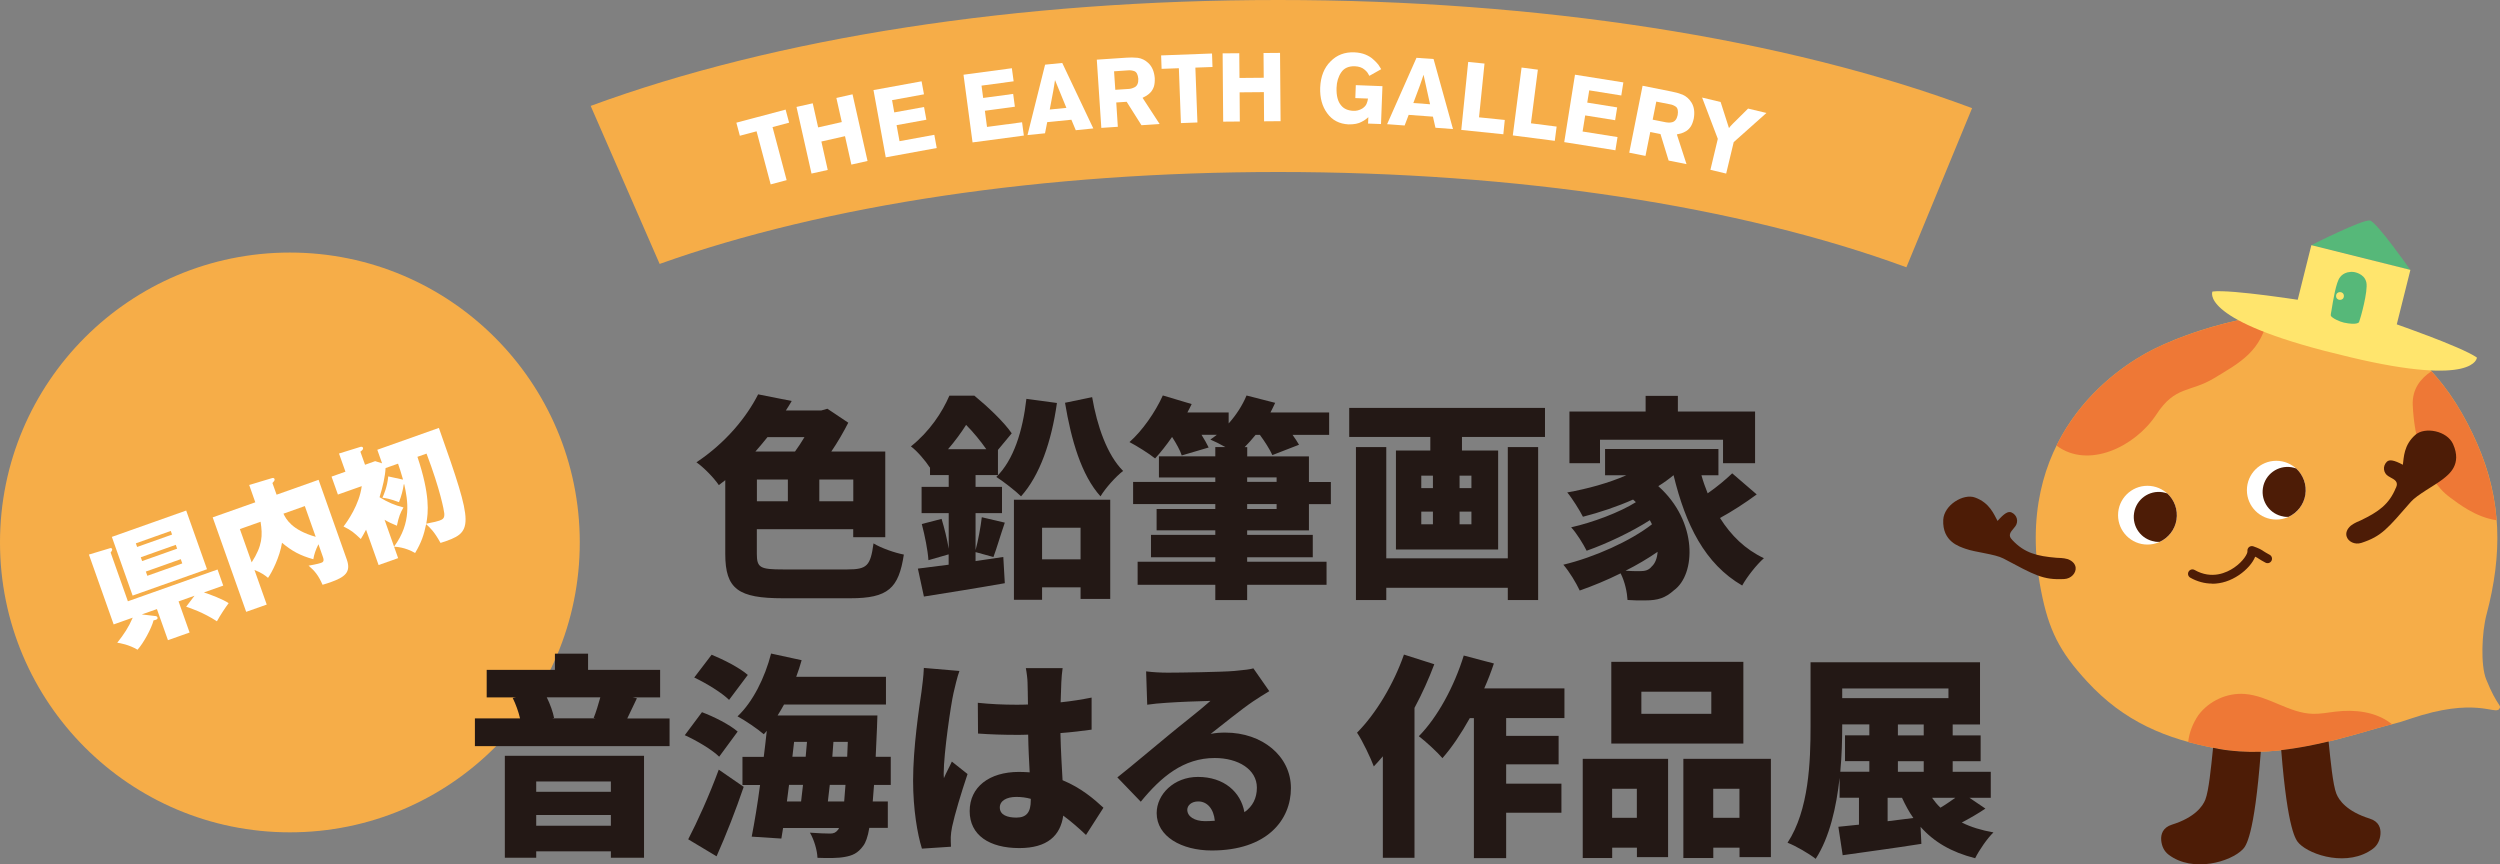 <?xml version="1.0" encoding="UTF-8"?>
<svg id="_レイヤー_2" data-name="レイヤー 2" xmlns="http://www.w3.org/2000/svg" viewBox="0 0 364.97 126.18">
  <rect x="0" y="0" width="364.97" height="126.18" fill="#808080" stroke="none"/>
  <defs>
    <style>
      .cls-1 {
        fill: #56b879;
      }

      .cls-1, .cls-2, .cls-3, .cls-4, .cls-5, .cls-6, .cls-7 {
        stroke-width: 0px;
      }

      .cls-2 {
        fill: #231815;
      }

      .cls-3 {
        fill: #4d1c06;
      }

      .cls-4 {
        fill: #ee7836;
      }

      .cls-5 {
        fill: #fff;
      }

      .cls-6 {
        fill: #f6ad48;
      }

      .cls-7 {
        fill: #ffe56d;
      }
    </style>
  </defs>
  <g id="_原稿" data-name="原稿">
    <g>
      <g>
        <path class="cls-6" d="M186.6,25.11c34.78,0,67.31,4.94,91.71,13.91l9.59-23.23c-.06-.02-.12-.05-.18-.07C260.51,5.58,224.6,0,186.6,0s-73.26,5.49-100.37,15.46l10.07,23.07c24.24-8.65,56.18-13.42,90.3-13.42Z"/>
        <g>
          <path class="cls-5" d="M107.5,17.91l7.19-1.91.51,1.91-2.42.64,2.06,7.75-2.33.62-2.06-7.75-2.44.65-.51-1.91Z"/>
          <path class="cls-5" d="M124.46,13.77l2.19,9.73-2.36.53-.93-4.15-3.45.78.93,4.15-2.37.53-2.19-9.73,2.37-.53.79,3.52,3.45-.78-.79-3.52,2.35-.53Z"/>
          <path class="cls-5" d="M127.52,13.15l7.02-1.28.35,1.9-4.66.85.32,1.79,4.35-.79.34,1.86-4.35.79.43,2.34,5.08-.93.35,1.93-7.44,1.36-1.79-9.81Z"/>
          <path class="cls-5" d="M140.65,10.91l7.07-.95.26,1.91-4.69.63.24,1.8,4.38-.59.25,1.87-4.38.59.31,2.36,5.12-.68.26,1.94-7.49,1-1.32-9.88Z"/>
          <path class="cls-5" d="M155.07,9.18l4.54,9.57-2.56.26-.64-1.53-3.53.35-.32,1.63-2.56.26,2.57-10.28,2.5-.25ZM154.02,11.67c-.03.26-.07.52-.12.78-.04.26-.08.52-.13.79-.16.91-.34,1.83-.52,2.75l2.43-.24-1.67-4.08Z"/>
          <path class="cls-5" d="M160.11,8.71l4.34-.29c.52-.04,1.07-.04,1.65.02.57.08,1.1.34,1.57.79.53.51.83,1.23.91,2.16.02.49-.02.9-.12,1.24-.12.34-.28.62-.47.83-.2.21-.4.38-.61.51-.22.12-.41.23-.58.31l2.49,3.82-2.65.18-2.16-3.42-1.52.1.23,3.55-2.41.16-.66-9.95ZM162.64,10.41l.18,2.7,2-.13c.1,0,.23-.03.39-.07.15-.04.3-.11.46-.19.17-.09.3-.24.39-.44.09-.2.13-.46.12-.78-.06-.61-.25-.98-.57-1.11-.32-.11-.63-.15-.92-.12l-2.05.14Z"/>
          <path class="cls-5" d="M169.51,8.09l7.43-.28.07,1.97-2.5.09.3,8.01-2.41.09-.3-8.01-2.52.09-.07-1.97Z"/>
          <path class="cls-5" d="M186.87,7.72l.08,9.97-2.41.02-.03-4.26-3.54.03.03,4.26-2.43.02-.08-9.97,2.43-.02.03,3.61,3.54-.03-.03-3.61,2.41-.02Z"/>
          <path class="cls-5" d="M199.91,11.07c-.08-.14-.17-.29-.27-.46-.12-.16-.26-.31-.44-.45-.33-.29-.8-.46-1.42-.49-.91-.02-1.57.28-1.98.9-.43.63-.65,1.38-.68,2.24-.04,1.17.19,2.03.67,2.58.38.48.96.74,1.74.79.47.03.91-.08,1.34-.33.31-.21.52-.43.63-.69.11-.26.18-.51.21-.77l-1.85-.07.07-1.89,3.89.15-.21,5.53-1.89-.07.04-.93c-.09.08-.22.18-.38.31-.15.12-.35.24-.59.36-.47.27-1.11.39-1.92.38-1.35-.07-2.38-.61-3.11-1.62-.74-1-1.08-2.25-1.03-3.75.07-1.63.58-2.91,1.52-3.83.91-.93,2.06-1.37,3.46-1.32.63.03,1.16.14,1.61.32.46.19.84.42,1.13.69.32.27.57.54.77.79.18.26.32.48.42.66l-1.72.97Z"/>
          <path class="cls-5" d="M209.29,8.64l2.83,10.2-2.56-.19-.37-1.62-3.54-.26-.59,1.55-2.56-.19,4.29-9.69,2.51.18ZM207.82,10.91c-.08.25-.16.5-.25.75-.08.25-.17.5-.26.76-.32.87-.64,1.74-.98,2.62l2.44.18-.95-4.3Z"/>
          <path class="cls-5" d="M214.33,9.04l2.39.24-.8,7.85,3.76.38-.21,2.09-6.14-.63,1.01-9.94Z"/>
          <path class="cls-5" d="M222.13,9.86l2.38.31-1.01,7.83,3.75.48-.27,2.08-6.13-.79,1.28-9.9Z"/>
          <path class="cls-5" d="M229.95,10.91l7.04,1.12-.3,1.91-4.68-.75-.29,1.79,4.37.7-.3,1.87-4.37-.7-.38,2.35,5.1.81-.31,1.93-7.47-1.19,1.57-9.85Z"/>
          <path class="cls-5" d="M239.8,12.52l4.26.85c.51.09,1.04.24,1.58.45.53.23.97.62,1.31,1.17.38.63.48,1.4.32,2.32-.11.48-.25.87-.44,1.16-.2.3-.43.52-.67.67-.25.15-.49.26-.72.33-.24.06-.46.11-.64.15l1.41,4.34-2.61-.52-1.19-3.87-1.49-.3-.7,3.49-2.37-.47,1.95-9.78ZM241.8,14.82l-.53,2.65,1.96.39c.1.02.23.03.4.04.16,0,.32-.02.49-.06.19-.05.35-.15.49-.32.14-.17.24-.41.31-.72.1-.6.01-1.01-.26-1.22-.28-.19-.56-.31-.85-.35l-2.02-.4Z"/>
          <path class="cls-5" d="M248.48,14.24l2.71.65,1.22,3.81c.11-.17.3-.38.56-.64l2.23-2.21,2.68.64-4.78,4.26-1.1,4.59-2.3-.55,1.08-4.52-2.29-6.02Z"/>
        </g>
      </g>
      <circle class="cls-6" cx="42.32" cy="79.19" r="42.32"/>
      <g>
        <path class="cls-2" d="M123.72,83.13c2.86,0,3.36-.53,3.8-3.8,1.13.69,3.11,1.38,4.43,1.63-.75,4.93-2.29,6.38-7.82,6.38h-9.83c-6.5,0-8.42-1.32-8.42-6.47v-10.77c-.31.22-.63.47-.94.72-.72-1.07-2.23-2.61-3.27-3.33,4.3-2.86,7.32-6.59,9.01-9.92l4.9.97c-.28.47-.53.91-.85,1.38h5.18l.88-.25,3.05,2.04c-.69,1.35-1.54,2.83-2.48,4.21h7.88v12.5h-4.68v-1.16h-14.07v3.58c0,2.04.47,2.29,3.83,2.29h9.39ZM112.04,63.82c-.57.72-1.16,1.41-1.76,2.1h5.78c.47-.63.94-1.38,1.38-2.1h-5.4ZM110.5,73.18h4.52v-3.17h-4.52v3.17ZM124.57,70.01h-4.96v3.17h4.96v-3.17Z"/>
        <path class="cls-2" d="M142.42,80.59v1.32l4.05-.6.22,3.83c-4.05.72-8.45,1.41-11.81,1.95l-.88-4.08c1.29-.16,2.83-.35,4.49-.57v-1.51l-2.95.85c-.09-1.44-.53-3.61-.97-5.28l2.89-.75c.41,1.35.82,3.01,1.04,4.37v-5.21h-3.96v-3.83h3.96v-1.73h-2.73v-1.13l-.03.03c-.6-.94-1.88-2.45-2.76-3.08,2.73-2.17,4.58-4.99,5.62-7.41h3.64c1.88,1.54,4.3,3.8,5.46,5.5l-2.01,2.42v3.67h-3.27v1.73h3.86v3.83h-3.86v5.4c.38-1.38.75-3.39.91-4.8l3.36.79c-.63,1.82-1.19,3.77-1.66,5.02l-2.61-.72ZM143.99,65.58c-.79-1.13-1.88-2.48-2.95-3.55-.72,1.13-1.6,2.35-2.64,3.55h5.59ZM154.3,58.83c-.79,5.62-2.48,10.55-5.24,13.63-.75-.75-2.61-2.2-3.61-2.83,2.54-2.48,3.86-6.72,4.39-11.4l4.46.6ZM148.01,72.96h14.07v14.48h-4.33v-1.7h-5.62v1.82h-4.11v-14.6ZM152.13,77.04v4.62h5.62v-4.62h-5.62ZM159.44,57.98c.72,4.18,2.17,8.42,4.52,10.77-1.07.82-2.58,2.51-3.3,3.71-2.79-3.08-4.27-8.2-5.18-13.66l3.96-.82Z"/>
        <path class="cls-2" d="M182.07,77.42v.66h9.58v3.27h-9.58v.66h11.59v3.36h-11.59v2.23h-4.65v-2.23h-11.34v-3.36h11.34v-.66h-9.39v-3.27h9.39v-.66h-8.57v-3.11h8.57v-.72h-12v-3.23h12v-.66h-8.23v-3.08h8.23v-1.35h1.48c-.79-.44-1.6-.85-2.2-1.1.31-.22.63-.44.94-.69h-2.23c.41.66.79,1.32,1.04,1.85l-3.93,1.16c-.22-.72-.82-1.79-1.41-2.7-.82,1.19-1.7,2.29-2.48,3.14-.88-.72-2.7-1.85-3.74-2.39,1.88-1.66,3.77-4.37,4.87-6.81l4.21,1.26c-.19.41-.41.82-.63,1.23h6.03v1.6c1.1-1.23,2.01-2.64,2.61-4.08l4.18,1.07c-.22.47-.44.94-.69,1.41h8.57v3.27h-5.34c.38.53.72,1.04.94,1.44l-3.89,1.51c-.35-.79-1.1-1.98-1.82-2.95h-.63c-.54.66-1.07,1.26-1.6,1.79h.38v1.35h9.01v3.74h3.2v3.23h-3.2v3.83h-9.01ZM182.07,70.35h4.3v-.66h-4.3v.66ZM182.07,74.31h4.3v-.72h-4.3v.72Z"/>
        <path class="cls-2" d="M225.55,59.55v4.24h-12.12v1.98h5.28v14.45h-14.92v-14.45h5.02v-1.98h-11.84v-4.24h28.58ZM220.12,65.27h4.43v22.33h-4.43v-1.79h-17.74v1.79h-4.43v-22.33h4.43v16.24h17.74v-16.24ZM207.49,71.26h1.7v-1.82h-1.7v1.82ZM207.49,76.54h1.7v-1.85h-1.7v1.85ZM214.81,69.44h-1.73v1.82h1.73v-1.82ZM214.81,74.69h-1.73v1.85h1.73v-1.85Z"/>
        <path class="cls-2" d="M256.47,72.17c-1.7,1.26-3.64,2.51-5.37,3.45,1.6,2.54,3.67,4.58,6.41,5.87-1.04.91-2.48,2.73-3.17,3.99-5.46-3.17-8.26-8.86-10.02-16.11-.69.57-1.41,1.1-2.23,1.6,5.84,5.21,5.46,12.91,2.29,15.2-1.26,1.13-2.35,1.48-4.14,1.48-.79.03-1.73,0-2.64-.06-.06-1.1-.38-2.67-1.01-3.89-2.01,1-4.08,1.85-5.97,2.51-.53-1.13-1.51-2.76-2.39-3.77,4.49-1.07,9.8-3.45,12.94-5.9-.09-.19-.19-.38-.31-.6-2.64,1.7-6.34,3.45-9.23,4.46-.5-1-1.45-2.54-2.26-3.42,3.11-.69,7.13-2.2,9.45-3.67-.13-.13-.28-.25-.41-.38-2.36,1.04-4.87,1.88-7.32,2.51-.44-.88-1.57-2.7-2.29-3.55,2.98-.53,6.06-1.38,8.63-2.51h-3.11v-3.83h16.55v3.83h-2.48c.25.91.57,1.79.91,2.64,1.32-.91,2.64-2.01,3.58-2.92l3.58,3.08ZM233.58,67.62h-4.46v-7.54h11.12v-2.29h4.71v2.29h11.27v7.54h-4.68v-3.42h-17.96v3.42ZM241.99,80.56c-1.41.97-3.01,1.92-4.68,2.76.75.06,1.44.06,2.04.06.75,0,1.32-.09,1.79-.69.44-.38.79-1.13.85-2.13Z"/>
        <path class="cls-2" d="M97.75,104.88v4.05h-28.42v-4.05h6.59c-.22-.97-.63-2.1-1.07-2.98l.5-.09h-4.3v-4.02h9.96v-2.36h4.84v2.36h10.52v4.02h-4.02l.63.13c-.54,1.1-1.01,2.1-1.41,2.95h6.19ZM73.7,110.34h20.32v14.88h-4.84v-.94h-10.9v.94h-4.58v-14.88ZM78.28,114.08v1.51h10.9v-1.51h-10.9ZM89.18,120.55v-1.57h-10.9v1.57h10.9ZM79.82,101.8c.5,1,.91,2.17,1.07,3.01l-.28.06h6.34l-.28-.06c.35-.85.69-2.01.97-3.01h-7.82Z"/>
        <path class="cls-2" d="M104.99,110.47c-1-1-3.27-2.35-5.02-3.14l2.51-3.36c1.76.66,4.05,1.82,5.21,2.83l-2.7,3.67ZM100.47,122.53c1.29-2.48,3.08-6.41,4.46-10.17l3.64,2.51c-1.16,3.42-2.54,6.94-3.96,10.14l-4.14-2.48ZM106.44,102.18c-1.04-1.04-3.3-2.42-5.09-3.27l2.54-3.33c1.76.72,4.11,1.92,5.28,2.95l-2.73,3.64ZM127.6,114.58c-.06.88-.13,1.7-.19,2.42h2.2v3.86h-2.7c-.22,1.32-.53,2.14-.88,2.61-.79,1.1-1.6,1.44-2.7,1.63-.97.19-2.45.19-3.99.13-.03-1.07-.5-2.67-1.1-3.67,1.26.09,2.32.13,2.95.13.5,0,.82-.13,1.13-.53.06-.06.13-.16.16-.28h-8.16l-.25,1.54-4.33-.28c.41-2.1.85-4.74,1.22-7.54h-2.57v-4.11h3.11c.16-1.29.31-2.54.44-3.8-.16.19-.28.35-.44.5-.85-.75-2.76-2.04-3.83-2.61,2.23-2.1,3.99-5.62,4.9-9.17l4.46.97c-.22.82-.5,1.63-.79,2.42h13.1v4.05h-14.88c-.31.57-.63,1.1-.94,1.6h14.57s-.03,1.29-.06,1.79c-.06,1.54-.13,2.95-.19,4.24h2.2v4.11h-2.42ZM114.88,117h2.07c.09-.75.19-1.57.28-2.42h-2.04l-.31,2.42ZM115.67,110.47h1.95c.06-.72.12-1.44.19-2.17h-1.88l-.25,2.17ZM123.24,117c.06-.69.12-1.51.19-2.42h-2.29c-.1.85-.19,1.66-.28,2.42h2.39ZM123.77,108.3h-2.1l-.16,2.17h2.17l.09-2.17Z"/>
        <path class="cls-2" d="M140.06,97.97c-.28.69-.72,2.61-.85,3.17-.38,1.6-1.44,8.86-1.44,11.74,0,.09,0,.6.03.72.38-.91.75-1.51,1.16-2.42l2.29,1.82c-.94,2.79-1.88,5.93-2.26,7.72-.09.44-.19,1.16-.19,1.48,0,.34,0,.91.03,1.41l-4.24.28c-.66-2.1-1.29-5.75-1.29-9.95,0-4.77.88-10.61,1.22-12.91.12-.94.31-2.35.35-3.52l5.18.44ZM158.55,121.9c-1.16-1.1-2.26-2.04-3.33-2.83-.41,2.92-2.32,4.74-6.41,4.74-4.37,0-7.25-1.88-7.25-5.4s2.86-5.72,7.19-5.72c.53,0,1.07.03,1.57.06-.09-1.63-.19-3.55-.22-5.5-.6.03-1.19.03-1.76.03-1.85,0-3.71-.06-5.56-.19l-.03-4.49c1.82.19,3.67.28,5.56.28.6,0,1.16,0,1.76-.03-.03-1.44-.03-2.61-.06-3.17,0-.47-.12-1.48-.25-2.14h5.37c-.09.6-.16,1.38-.19,2.07-.03.6-.06,1.63-.1,2.92,1.57-.16,3.11-.41,4.52-.69v4.68c-1.38.19-2.92.38-4.55.5.06,2.83.22,5.06.31,6.88,2.67,1.1,4.58,2.73,5.97,4.02l-2.54,3.96ZM150.48,116.62c-.69-.19-1.38-.28-2.1-.28-1.44,0-2.42.57-2.42,1.54,0,1.1,1.1,1.48,2.42,1.48,1.51,0,2.1-.82,2.1-2.51v-.22Z"/>
        <path class="cls-2" d="M185.32,100.89c-.82.5-1.6.97-2.39,1.51-1.76,1.19-4.49,3.42-6.19,4.74.82-.16,1.41-.19,2.17-.19,5.34,0,9.55,3.42,9.55,8.1s-3.52,9.11-11.56,9.11c-4.39,0-8.04-2.04-8.04-5.46,0-2.73,2.51-5.28,6.03-5.28,3.8,0,6.25,2.2,6.78,5.15,1.22-.85,1.82-2.07,1.82-3.58,0-2.67-2.73-4.33-6.15-4.33-4.55,0-7.82,2.73-10.8,6.38l-3.42-3.55c2.01-1.57,5.62-4.65,7.47-6.15,1.73-1.45,4.62-3.67,6.12-5.02-1.57.03-4.77.16-6.44.28-.94.06-2.04.16-2.79.28l-.16-4.87c.97.13,2.13.19,3.17.19,1.66,0,7.88-.09,9.73-.25,1.47-.13,2.36-.25,2.76-.38l2.32,3.33ZM177.35,119.83c-.16-1.73-1.1-2.83-2.42-2.83-1.01,0-1.6.6-1.6,1.22,0,.97,1.04,1.66,2.61,1.66.5,0,.97-.03,1.41-.06Z"/>
        <path class="cls-2" d="M209.39,96.97c-.79,2.1-1.76,4.27-2.89,6.37v21.89h-4.62v-14.82c-.44.53-.88,1-1.32,1.48-.41-1.13-1.66-3.77-2.45-4.93,2.73-2.73,5.34-7.07,6.85-11.4l4.43,1.41ZM219.88,104.82v2.61h7.66v4.15h-7.66v2.83h8.07v4.24h-8.07v6.63h-4.71v-20.44h-.6c-1.26,2.26-2.61,4.27-3.99,5.84-.72-.85-2.48-2.48-3.45-3.2,2.73-2.76,5.18-7.29,6.56-11.78l4.4,1.16c-.41,1.23-.88,2.45-1.41,3.64h11.71v4.33h-8.51Z"/>
        <path class="cls-2" d="M231.05,110.78h12.47v14.35h-4.55v-1.38h-3.61v1.51h-4.3v-14.48ZM254.51,108.55h-19.28v-11.93h19.28v11.93ZM235.35,115.15v4.24h3.61v-4.24h-3.61ZM249.83,100.98h-10.21v3.23h10.21v-3.23ZM258.53,110.78v14.35h-4.58v-1.38h-3.83v1.51h-4.37v-14.48h12.78ZM253.94,119.39v-4.24h-3.83v4.24h3.83Z"/>
        <path class="cls-2" d="M289.85,118.04c-1.1.75-2.32,1.44-3.45,2.04,1.32.66,2.86,1.13,4.62,1.44-.91.88-2.1,2.61-2.67,3.77-3.48-.88-6.03-2.39-7.97-4.58l.12,2.48c-3.96.63-8.23,1.19-11.49,1.66l-.63-4.15c.88-.09,1.91-.19,3.01-.31v-3.93h-2.83v-2.89c-.47,4.24-1.44,8.64-3.49,11.81-.91-.72-2.95-1.92-4.11-2.35,3.14-4.77,3.36-11.93,3.36-16.96v-9.39h24.74v9.08h-3.99v1.6h4.08v3.77h-4.08v1.54h5.56v3.8h-3.11l2.32,1.57ZM268.94,106.07c0,1.95-.06,4.24-.28,6.59h4.24v-1.54h-3.55v-3.77h3.55v-1.6h-3.96v.31ZM268.94,100.51v1.41h15.51v-1.41h-15.51ZM275.56,119.89c1.26-.16,2.51-.31,3.77-.47-.63-.88-1.16-1.88-1.66-2.95h-2.1v3.42ZM280.84,105.76h-3.77v1.6h3.77v-1.6ZM280.84,111.13h-3.77v1.54h3.77v-1.54ZM282.06,116.47c.35.5.75,1,1.22,1.44.75-.44,1.51-.97,2.17-1.44h-3.39Z"/>
      </g>
      <g>
        <path class="cls-5" d="M16.59,91.15l-3.61-10.19,3.05-.92c.09-.03.27-.08.34.12.04.11-.05.3-.22.5l2.52,7.12,13.09-4.64.83,2.35-2.82,1c.87.27,2.78,1,3.61,1.56-.48.65-1.21,1.74-1.71,2.65-2.02-1.31-3.83-1.9-4.49-2.13l1.22-1.6-2.33.83,1.61,4.54-3.16,1.12-1.61-4.54-2.21.78,2.02.24c.08,0,.22.06.27.2.08.23-.17.32-.24.34-.07.02-.23.08-.33.08-.3,1.18-1.48,3.35-2.34,4.29-1.26-.75-2.59-.97-2.96-1.02.99-1.25,1.66-2.26,2.26-3.66l-2.79.99ZM27.18,74.53l3.04,8.57-10.86,3.85-3.03-8.57,10.86-3.85ZM25.12,78.04l-.19-.53-5.1,1.81.19.53,5.1-1.81ZM20.55,81.35l.2.56,5.11-1.81-.2-.56-5.1,1.81ZM21.29,83.44l.22.62,5.1-1.81-.22-.62-5.1,1.81Z"/>
        <path class="cls-5" d="M46.51,70.05l4.12,11.64c.67,1.89-.34,2.58-2.4,3.32-.3.11-.71.23-1.14.36-.6-1.36-1.12-2.01-2.04-2.79.21-.03,1.42-.26,1.77-.39.27-.09.56-.21.34-.83l-.67-1.91c-.41.82-.63,1.48-.75,2.19-1.94-.54-3.13-1.2-4.57-2.4-.32,2.06-1.48,4.34-2.04,5.12-.39-.32-.9-.74-1.98-1.15l1.79,5.05-3,1.06-4.89-13.79,6.22-2.2-.89-2.53,3.23-.97c.16-.06.39-.12.47.11.06.18-.08.33-.31.57l.61,1.71,6.15-2.18ZM36.74,82.1c1.58-2.45,1.62-3.91,1.3-5.93l-3.02,1.07,1.72,4.86ZM41.38,74.99c.36.75,1.18,2.38,4.71,3.38l-1.59-4.49-3.12,1.11Z"/>
        <path class="cls-5" d="M58.13,81.48l-2.86,1.01-1.83-5.16c-.37.71-.56,1.01-.77,1.36-1.04-.98-1.36-1.25-2.52-1.83.56-.72,2.31-3.19,2.66-5.89l-3.48,1.23-.93-2.62,2.03-.72-.94-2.65,3.06-.95c.14-.05.37-.09.44.11.07.21-.08.34-.38.57l.68,1.91,1.48-.53,1.01.32-.7-1.98,8.99-3.19c5.21,14.7,5.1,15.23.24,16.79-.93-1.68-1.49-2.18-2.1-2.74-.32,1.56-.7,2.69-1.61,4.21-1.47-.85-2.74-.9-3.07-.92l.58,1.64ZM58.84,70.02c-.23-.83-.57-1.88-.73-2.33l-1.82.64c-.07,1.26-.4,2.69-.88,4.26,1.19.73,2.23,1.18,3.49,1.49-.47.8-.68,1.35-.96,2.67-.65-.27-1.22-.52-1.8-.87l1.39,3.92c2.59-3.52,2.01-6.72,1.48-9.11l-.07.03c-.1.79-.35,1.71-.69,2.59-1.33-.5-2-.6-2.42-.65.21-.47.7-1.56.85-3.11l2.16.47ZM60.94,66.69c1.87,5.6,1.59,8.14,1.29,9.76,1.23-.24,1.59-.33,1.93-.45.51-.18.76-.37.7-1.06-.03-.37-.57-3.4-2.59-8.72l-1.33.47Z"/>
      </g>
      <g>
        <path class="cls-6" d="M363,89.73c2.32-8.78,2.28-16.66-1.37-24.97-3.65-8.32-9.18-15.2-18.97-18.29-7.59-2.4-20.49.66-28.2,4.48-5.91,2.93-20.79,13.13-16.5,35.23,1.13,5.84,2.71,8.95,6.74,13.32,5.33,5.79,11.43,8.41,19.18,9.81s15.52-.77,23.08-2.98c2.68-.78,2.28-.5,4.92-1.4,9.42-3.2,12.33-.59,12.95-1.4.48-.63-.21-.22-1.88-4.36-.83-2.06-.64-6.83.05-9.45Z"/>
        <path class="cls-3" d="M293.78,78.84c-.14-.15-.28-.31-.34-.51-.16-.57.46-1.04.79-1.52.45-.64.29-1.6-.57-2-.5-.23-1.1.17-2.04,1.24-.52-.93-1.13-2.64-3.29-3.42-1.69-.62-4.53,1.09-4.64,3.26-.15,3.2,2.36,3.9,3.27,4.23,1.41.51,4.27.76,5.51,1.41,4.55,2.41,5.76,3.17,8.89,3,1.01-.05,1.74-.88,1.66-1.67-.05-.47-.39-.94-1.13-1.23-.73-.21-1.31-.17-1.65-.2-2.86-.24-4.7-.7-6.47-2.6Z"/>
        <g>
          <circle class="cls-5" cx="313.5" cy="75.21" r="4.29"/>
          <path class="cls-3" d="M314.57,79.07c.24.04.47.05.71.04,1.26-.58,2.23-1.76,2.46-3.23.23-1.48-.31-2.89-1.34-3.84-.22-.08-.45-.14-.68-.18-1.99-.32-3.86,1.04-4.17,3.03-.32,1.99,1.04,3.86,3.03,4.17Z"/>
        </g>
        <g>
          <circle class="cls-5" cx="332.31" cy="71.56" r="4.29"/>
          <path class="cls-3" d="M333.38,75.42c.24.04.47.05.71.04,1.26-.58,2.23-1.76,2.46-3.23s-.31-2.89-1.34-3.84c-.22-.08-.45-.14-.68-.18-1.99-.32-3.86,1.04-4.17,3.03-.32,1.99,1.04,3.86,3.03,4.17Z"/>
        </g>
        <path class="cls-4" d="M354.96,54.2c-1.55,1.03-2.83,2.57-2.73,4.94.2,4.48,1.57,10.67,5.46,13.49,1.16.84,3.67,2.87,6.78,3.32-.29-3.72-1.2-7.41-2.85-11.19-1.72-3.92-3.86-7.52-6.66-10.56Z"/>
        <path class="cls-4" d="M319.44,108.32c1.42.39,2.89.72,4.43,1,7.75,1.4,15.52-.77,23.08-2.98,1.17-.34,1.75-.48,2.26-.6-.06-.05-.11-.1-.17-.14-2.25-1.72-5.29-2.05-8.1-1.71-1.1.13-2.19.35-3.29.32-3.47-.09-6.48-2.64-9.94-2.9-2.59-.2-5.24,1.02-6.78,3.1-.78,1.16-1.34,2.52-1.48,3.92Z"/>
        <path class="cls-4" d="M331.17,45.98c-5.95.78-12.21,2.75-16.71,4.97-3.54,1.76-10.3,6.12-14.23,14.1,4.61,3.47,11.48.2,14.59-4.56,2.75-4.21,4.92-3.17,8.38-5.26,3.87-2.34,6.98-3.93,7.97-9.26Z"/>
        <g>
          <path class="cls-1" d="M337.42,35.79s7.58-3.84,8.58-3.59c1,.25,5.88,7.2,5.88,7.2l-14.46-3.61Z"/>
          <path class="cls-7" d="M354.4,49c-1.8-.68-3.48-1.29-4.5-1.65l1.99-7.95-14.46-3.61-1.99,7.97c-1.08-.16-2.78-.41-4.6-.64-3.07-.39-6.47-.74-7.85-.56,0,0-.48.97,1.32,2.54,1.8,1.57,5.88,3.73,15.01,6.11l1.9.47,1.9.47c9.17,2.19,13.79,2.2,16.12,1.67,2.33-.54,2.36-1.62,2.36-1.62-1.13-.8-4.3-2.1-7.19-3.2Z"/>
          <path class="cls-1" d="M344.4,47.01c.21-.54,1.33-4.52,1.06-5.78,0-.04-.02-.07-.03-.11-.33-1.22-1.8-1.41-1.8-1.41-1.46-.16-2.03.79-2.03.79-.55.65-1,3.35-1.24,4.87-.02.13-.14.63-.08.74.18.34,1.3.86,1.91.99,1.98.42,2.21-.08,2.21-.08Z"/>
          <circle class="cls-7" cx="341.61" cy="43.21" r=".57"/>
        </g>
        <path class="cls-3" d="M349.78,71.22c.08-.19.15-.39.13-.6-.05-.59-.8-.8-1.29-1.13-.65-.44-.84-1.39-.18-2.07.39-.39,1.09-.24,2.35.43.15-1.06.11-2.87,1.84-4.38,1.36-1.18,4.62-.61,5.5,1.39,1.29,2.93-.55,4.35-1.54,5.12-1.18.92-3.72,2.24-4.64,3.29-3.39,3.88-4.24,5.02-7.23,5.99-.96.31-1.94-.2-2.15-.97-.13-.46.02-1.02.62-1.55.61-.46,1.16-.63,1.47-.78,2.59-1.25,4.13-2.34,5.11-4.75Z"/>
        <path class="cls-3" d="M322.97,85.2c-1.1,0-2.2-.29-3.22-.87-.31-.18-.42-.57-.24-.88.18-.31.57-.42.88-.24,2.5,1.42,4.68.4,5.76-.34,1.35-.92,2-2.07,1.95-2.41-.03-.22.06-.45.23-.59s.41-.19.63-.11c.83.29,1.1.45,1.49.71.21.13.44.28.89.52.32.17.44.56.27.88-.17.32-.56.44-.88.27-.5-.26-.77-.44-.99-.58-.17-.11-.3-.2-.51-.29-.35.89-1.21,1.9-2.36,2.68-1.24.84-2.58,1.27-3.91,1.27Z"/>
        <g>
          <path class="cls-3" d="M323.87,109.32c-.27-.05-.52-.1-.79-.15-.29,2.91-.63,6.28-1.12,7.55-.37.96-1.52,2.62-4.89,3.67-1.34.42-1.63,1.42-1.56,2.27.07.84.41,1.61,1.09,2.12,3.55,2.68,9.07,1.02,10.81-.78.42-.43,1.69-1.74,2.64-14.25-2.06.07-4.12-.05-6.19-.42Z"/>
          <path class="cls-3" d="M335.62,123.12c1.74,1.8,7.25,3.46,10.81.78.68-.51,1.02-1.28,1.09-2.12.07-.85-.21-1.85-1.56-2.27-3.37-1.05-4.52-2.7-4.89-3.67-.49-1.28-.83-4.67-1.12-7.59-2.3.55-4.6,1-6.92,1.26.95,11.9,2.18,13.18,2.59,13.6Z"/>
        </g>
      </g>
    </g>
  </g>
</svg>
